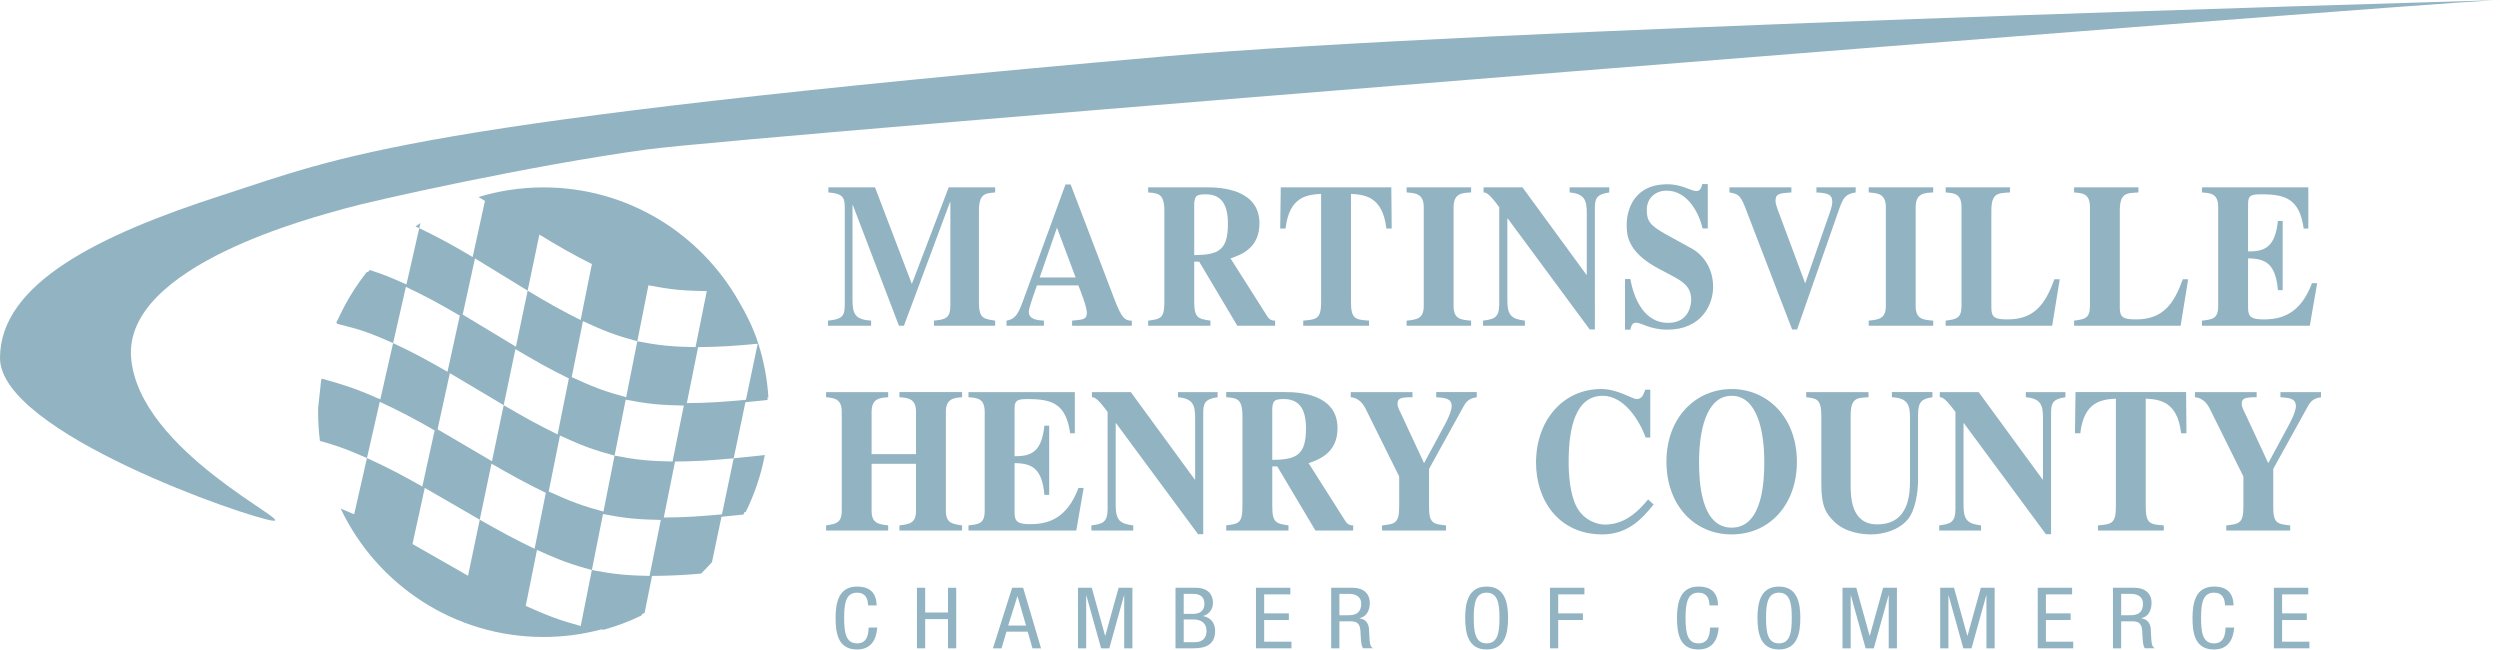 <?xml version="1.0" encoding="utf-8"?>
<!-- Generator: Adobe Illustrator 15.0.0, SVG Export Plug-In . SVG Version: 6.00 Build 0)  -->
<!DOCTYPE svg PUBLIC "-//W3C//DTD SVG 1.1//EN" "http://www.w3.org/Graphics/SVG/1.1/DTD/svg11.dtd">
<svg version="1.1" id="Layer_1" xmlns="http://www.w3.org/2000/svg" xmlns:xlink="http://www.w3.org/1999/xlink" x="0px" y="0px"
	 width="300px" height="77.94px" viewBox="0 0 300 77.94" enable-background="new 0 0 300 77.94" xml:space="preserve">
<g>
	<g>
		<path fill="#92B3C1" d="M91.001,41.241l-0.048-0.15c-0.562-1.733-1.366-3.351-2.278-4.895
			c-4.626-8.182-13.392-13.708-23.451-13.708c-2.715,0-5.334,0.406-7.806,1.154l0.779,0.464l-0.739,3.369l-0.739,3.37
			c-1.058-0.624-2.116-1.243-3.186-1.827c-1.064-0.58-2.144-1.118-3.222-1.637l-0.768,3.375l-0.768,3.374
			c-1.092-0.487-2.182-0.959-3.291-1.356c-0.373-0.133-0.748-0.255-1.125-0.372c-0.068,0.083-0.132,0.17-0.199,0.253
			c-0.039-0.012-0.078-0.027-0.118-0.039c-1.317,1.659-2.444,3.475-3.348,5.417l-0.351,0.712c0.045,0.012,0.094,0.025,0.139,0.037
			c-0.01,0.025-0.022,0.05-0.033,0.074c1.093,0.276,2.354,0.585,3.415,0.962c1.114,0.396,2.21,0.867,3.31,1.353l0.767-3.374
			l0.768-3.375c1.086,0.518,2.175,1.054,3.249,1.632c1.081,0.582,2.15,1.199,3.22,1.821l-0.739,3.37l-0.739,3.369
			c-1.08-0.62-2.16-1.234-3.25-1.814c-1.083-0.576-2.181-1.111-3.275-1.627l-0.768,3.375l-0.768,3.375
			c-1.106-0.485-2.209-0.954-3.328-1.35c-1.083-0.382-2.609-0.849-3.726-1.136c-0.011,0.069-0.017,0.14-0.027,0.209
			c-0.007-0.001-0.016-0.004-0.022-0.006l-0.354,3.282c-0.003,0.18-0.005,0.361-0.005,0.541c0,1.168,0.073,2.318,0.216,3.446
			c0.041,0.011,0.082,0.024,0.123,0.035c0.728,0.201,1.455,0.42,2.176,0.672c1.123,0.395,2.232,0.863,3.346,1.347l0.767-3.374
			l0.768-3.375c1.103,0.515,2.208,1.048,3.302,1.623c1.101,0.578,2.191,1.191,3.284,1.809l-0.739,3.368l-0.738,3.369
			c-1.103-0.616-2.204-1.227-3.315-1.803c-1.103-0.572-2.218-1.104-3.328-1.617l-0.768,3.375l-0.768,3.375
			c-0.539-0.232-1.078-0.458-1.617-0.677c4.326,9.106,13.596,15.402,24.336,15.402c2.402,0,4.729-0.319,6.945-0.909
			c0.094,0.012,0.188,0.029,0.282,0.041c1.576-0.437,3.095-1.013,4.542-1.714l0.027-0.138c0.113-0.055,0.223-0.115,0.335-0.171
			l0.217-1.076l0.676-3.359c1.154-0.01,2.311-0.037,3.464-0.102c0.747-0.043,1.494-0.103,2.24-0.166
			c0.06-0.005,0.12-0.008,0.18-0.013c0.453-0.444,0.89-0.903,1.311-1.376l0.048-0.23l0.386-1.848l0.703-3.363
			c0.875-0.086,1.75-0.176,2.625-0.267c0.052-0.101,0.104-0.201,0.154-0.302c0.045-0.005,0.09-0.009,0.135-0.014
			c1.05-2.131,1.828-4.42,2.289-6.822l-0.119,0.012l-0.091,0.01c-1.175,0.125-2.351,0.248-3.526,0.364l-0.703,3.363l-0.703,3.363
			c-1.165,0.105-2.329,0.208-3.495,0.276c-1.163,0.067-2.327,0.095-3.489,0.106l0.676-3.359l0.676-3.358
			c1.169-0.013,2.341-0.041,3.513-0.11c1.175-0.07,2.35-0.173,3.525-0.281l0.703-3.363l0.703-3.363
			c0.889-0.088,1.778-0.182,2.667-0.276c-0.005-0.095-0.016-0.188-0.022-0.283c0.039-0.003,0.077-0.007,0.115-0.012
			C92.069,45.46,91.654,43.297,91.001,41.241z M81.279,34.765c1.169,0.114,2.35,0.15,3.535,0.172l-0.675,3.359l-0.675,3.359
			c-1.179-0.023-2.355-0.06-3.521-0.173c-1.165-0.113-2.318-0.31-3.467-0.533l-0.667,3.358l-0.667,3.359
			c-1.102-0.297-2.205-0.623-3.29-1.028c-1.092-0.408-2.168-0.889-3.247-1.385l0.675-3.358l0.675-3.358
			c1.073,0.497,2.144,0.978,3.234,1.386c1.083,0.405,2.184,0.729,3.288,1.026l0.667-3.359l0.667-3.359
			C78.958,34.455,80.112,34.652,81.279,34.765z M56.996,31.01c1.057,0.638,2.11,1.282,3.164,1.932
			c1.053,0.649,2.105,1.295,3.158,1.935l0.703-3.363l0.703-3.363c1.043,0.632,2.084,1.26,3.137,1.855
			c1.046,0.591,2.106,1.144,3.166,1.679l-0.676,3.359l-0.676,3.359c-1.066-0.533-2.135-1.085-3.189-1.675
			c-1.062-0.594-2.114-1.22-3.167-1.85l-0.703,3.363l-0.703,3.363c-1.064-0.638-2.127-1.283-3.192-1.929
			c-1.064-0.647-2.13-1.289-3.198-1.925l0.737-3.369L56.996,31.01z M53.983,44.779c1.08,0.634,2.156,1.273,3.233,1.919
			c1.077,0.644,2.151,1.287,3.227,1.923l0.703-3.363l0.703-3.363c1.064,0.628,2.126,1.252,3.199,1.845
			c1.064,0.588,2.141,1.139,3.214,1.672l-0.676,3.358l-0.676,3.359c-1.081-0.532-2.166-1.082-3.239-1.668
			c-1.082-0.591-2.154-1.214-3.229-1.84l-0.703,3.363l-0.703,3.364c-1.087-0.635-2.173-1.275-3.261-1.918
			c-1.088-0.643-2.177-1.281-3.268-1.913l0.737-3.369L53.983,44.779z M52.834,67.186c-1.112-0.639-2.224-1.273-3.337-1.901
			l0.737-3.369l0.737-3.37c1.103,0.63,2.203,1.266,3.304,1.907c1.1,0.641,2.198,1.279,3.296,1.911l0.703-3.363l0.703-3.363
			c1.086,0.625,2.169,1.245,3.261,1.835c1.083,0.584,2.175,1.133,3.264,1.664l-0.676,3.358l-0.676,3.359
			c-1.096-0.53-2.196-1.078-3.288-1.662c-1.101-0.588-2.194-1.207-3.291-1.83l-0.704,3.364l-0.703,3.363
			C55.054,68.461,53.946,67.825,52.834,67.186z M77.946,69.11c-1.155-0.026-2.312-0.066-3.464-0.179
			c-1.157-0.113-2.308-0.307-3.461-0.527l-0.667,3.359l-0.667,3.358c-1.098-0.3-2.202-0.629-3.296-1.033
			c-1.106-0.409-2.202-0.887-3.304-1.379l0.675-3.359l0.675-3.359c1.097,0.494,2.188,0.973,3.291,1.381
			c1.092,0.404,2.195,0.732,3.295,1.032l0.667-3.359l0.667-3.359c1.152,0.221,2.304,0.416,3.462,0.529
			c1.155,0.113,2.317,0.151,3.479,0.177l-0.675,3.358L77.946,69.11z M80.705,55.382c-1.167-0.025-2.334-0.063-3.493-0.176
			c-1.161-0.114-2.313-0.309-3.464-0.531l-0.667,3.359l-0.667,3.359c-1.1-0.299-2.204-0.626-3.293-1.031
			c-1.1-0.408-2.186-0.888-3.276-1.382l0.675-3.359l0.675-3.358c1.085,0.496,2.166,0.976,3.262,1.384
			c1.087,0.405,2.19,0.73,3.292,1.029l0.667-3.358l0.667-3.359c1.15,0.223,2.303,0.418,3.465,0.532s2.334,0.151,3.507,0.175
			l-0.675,3.359L80.705,55.382z M90.217,44.612l-0.703,3.363c-1.186,0.108-2.371,0.215-3.556,0.286
			c-1.181,0.071-2.362,0.099-3.538,0.113l0.676-3.359l0.676-3.359c1.184-0.014,2.372-0.044,3.562-0.116
			c1.184-0.072,2.368-0.178,3.553-0.288c0.011-0.001,0.022-0.002,0.034-0.003l-0.013,0.064L90.217,44.612z"/>
		<path fill="#92B3C1" d="M50.45,26.774c-0.201,0.131-0.4,0.266-0.598,0.402l0.122,0.054l0.338,0.151l0.102-0.447L50.45,26.774z"/>
		<path fill="#92B3C1" d="M15.735,42.963c-0.946-11.179,22.357-16.996,25.652-17.942c3.294-0.946,22.357-5.187,36.2-7.079
			C89.922,16.256,285.442,0.769,299.284,0.028c-9.988,0.323-122.063,3.442-159.531,6.736c-91.288,8.025-98.508,11.95-113.156,16.681
			C11.95,28.175,0,33.992,0,42.963c0,8.972,29.893,19.204,32.731,19.519C35.569,62.798,16.681,54.143,15.735,42.963z"/>
	</g>
	<path fill="#92B3C1" d="M299.972,0c-0.116,0-0.348,0.01-0.688,0.028C299.847,0.009,300.088,0,299.972,0z"/>
	<g>
		<path fill="#92B3C1" d="M107.932,47.667c0.973,0.073,1.99,0.123,1.99,1.744v5.086h-5.329v-5.086c0-1.621,1.018-1.671,1.99-1.744
			v-0.615h-7.452v0.615c0.929,0.098,1.879,0.147,1.879,1.744v11.892c0,1.449-0.708,1.572-1.879,1.744v0.615h7.452v-0.615
			c-1.172-0.147-1.99-0.246-1.99-1.744v-5.651h5.329v5.651c0,1.499-0.818,1.597-1.99,1.744v0.615h7.519v-0.615
			c-1.172-0.172-1.946-0.27-1.946-1.744V49.411c0-1.597,0.995-1.671,1.946-1.744v-0.615h-7.519V47.667z"/>
		<path fill="#92B3C1" d="M129.418,58.551c-1.393,3.71-3.649,4.349-5.816,4.349c-1.437,0-1.857-0.295-1.857-1.376v-5.946
			c2.189,0,3.317,0.738,3.583,3.809h0.575v-8.304h-0.575c-0.332,3.046-1.459,3.685-3.583,3.66v-5.7c0-1.057,0.398-1.155,1.614-1.155
			c2.985,0,4.556,0.615,5.064,4.104h0.553v-4.939h-12.759v0.615c1.017,0.073,1.946,0.123,1.946,1.744v11.892
			c0,1.523-0.686,1.597-1.946,1.744v0.615h12.936l0.885-5.111H129.418z"/>
		<path fill="#92B3C1" d="M141.358,47.667c1.792,0.147,2.057,0.958,2.057,2.432v7.445h-0.044l-7.673-10.492h-4.666v0.615
			c0.287,0,0.641,0.073,1.879,1.769v11.646c0,1.622-0.619,1.793-1.946,1.965v0.615h5.02v-0.615
			c-1.636-0.196-2.101-0.663-2.101-2.432v-9.828h0.044l9.84,13.317h0.619V49.632c0-1.18,0.133-1.745,1.725-1.965v-0.615h-4.754
			V47.667z"/>
		<path fill="#92B3C1" d="M162.381,63.047c-0.266,0-0.598-0.024-0.906-0.467l-4.445-7.002c1.194-0.417,3.471-1.179,3.471-4.201
			c0-4.128-4.687-4.325-6.234-4.325h-7.121v0.615c1.26,0.098,1.945,0.147,1.945,2.26v10.86c0,1.99-0.442,2.064-1.945,2.26v0.615
			h7.474v-0.615c-1.46-0.221-1.947-0.295-1.947-2.26v-4.815h0.598l4.578,7.69h4.533V63.047z M152.672,55.185v-6.266
			c0.111-0.761,0.156-1.032,1.373-1.032c1.769,0,2.675,1.057,2.675,3.539C156.72,54.619,155.57,55.16,152.672,55.185z"/>
		<path fill="#92B3C1" d="M175.707,48.625c0.442-0.787,1.084-0.885,1.504-0.958v-0.615h-4.865v0.615
			c1.04,0.073,1.857,0.123,1.857,1.082c0,0.663-0.707,2.014-0.862,2.284l-2.454,4.545l-2.654-5.7
			c-0.176-0.393-0.529-1.007-0.529-1.375c0-0.688,0.264-0.835,1.79-0.835v-0.615h-7.407v0.615c1.127,0.073,1.658,1.13,1.77,1.351
			l4.046,8.158v3.612c0,2.04-0.531,2.088-2.056,2.26v0.615h7.673v-0.615c-1.548-0.172-2.035-0.221-2.035-2.26v-4.521L175.707,48.625
			z"/>
		<path fill="#92B3C1" d="M192.549,62.949c-0.686,0-2.432-0.369-3.36-2.138c-0.818-1.572-0.951-3.931-0.951-5.405
			c0-4.152,0.862-7.911,4.091-7.911c2.521,0,4.379,2.875,5.152,5.012h0.553v-5.749h-0.598c-0.221,0.614-0.419,1.129-1.016,1.129
			c-0.576,0-2.277-1.204-4.268-1.204c-4.645,0-7.828,3.833-7.828,8.821c0,4.595,2.785,8.624,7.938,8.624
			c2.83,0,4.557-1.548,6.17-3.587l-0.662-0.614C195.933,62.212,194.275,62.949,192.549,62.949z"/>
		<path fill="#92B3C1" d="M215.627,55.406c0-5.356-3.559-8.722-7.828-8.722c-4.267,0-7.826,3.366-7.826,8.722
			c0,5.16,3.294,8.723,7.826,8.723C212.334,64.128,215.627,60.566,215.627,55.406z M207.799,63.318
			c-3.779,0-3.912-5.774-3.912-7.912c0-3.587,0.817-7.911,3.912-7.911c3.098,0,3.916,4.324,3.916,7.911
			C211.715,57.544,211.581,63.318,207.799,63.318z"/>
		<path fill="#92B3C1" d="M227.03,47.667c1.901,0.098,2.167,0.934,2.167,2.432v7.494c0,1.572-0.044,5.332-3.937,5.332
			c-3.183,0-3.183-3.391-3.183-4.792v-8.206c0-2.162,0.685-2.187,2.144-2.26v-0.615h-7.474v0.615
			c1.238,0.147,1.813,0.196,1.813,2.26v8.206c0,2.654,0.575,3.514,1.526,4.447c1.436,1.4,3.514,1.548,4.488,1.548
			c1.326,0,3.25-0.467,4.355-1.794c0.93-1.106,1.238-3.292,1.238-4.742v-7.838c0-1.622,0.51-1.892,1.725-2.088v-0.615h-4.864V47.667
			z"/>
		<path fill="#92B3C1" d="M237.725,63.047c-1.636-0.196-2.101-0.663-2.101-2.432v-9.828h0.045l9.841,13.317h0.618V49.632
			c0-1.18,0.133-1.745,1.725-1.965v-0.615h-4.754v0.615c1.792,0.147,2.058,0.958,2.058,2.432v7.445h-0.045l-7.673-10.492h-4.666
			v0.615c0.287,0,0.641,0.073,1.88,1.769v11.646c0,1.622-0.62,1.793-1.947,1.965v0.615h5.02V63.047z"/>
		<path fill="#92B3C1" d="M249.062,47.052l-0.065,4.939h0.641c0.442-3.931,2.721-4.054,4.268-4.152v12.948
			c0,2.064-0.53,2.113-2.145,2.26v0.615h7.894v-0.615c-1.636-0.123-2.166-0.172-2.166-2.26V47.838
			c1.525,0.099,3.803,0.221,4.245,4.152h0.642l-0.045-4.939H249.062z"/>
		<path fill="#92B3C1" d="M273.651,47.052v0.615c1.039,0.073,1.857,0.123,1.857,1.082c0,0.663-0.708,2.014-0.863,2.284l-2.454,4.545
			l-2.653-5.7c-0.178-0.393-0.531-1.007-0.531-1.375c0-0.688,0.266-0.835,1.791-0.835v-0.615h-7.407v0.615
			c1.128,0.073,1.658,1.13,1.769,1.351l4.047,8.158v3.612c0,2.04-0.531,2.088-2.057,2.26v0.615h7.674v-0.615
			c-1.548-0.172-2.035-0.221-2.035-2.26v-4.521l4.224-7.641c0.442-0.787,1.083-0.885,1.504-0.958v-0.615H273.651z"/>
		<path fill="#92B3C1" d="M104.535,38.477c-1.835-0.123-2.233-0.713-2.233-2.433V24.619h0.044l5.528,14.472h0.597L114,24.25h0.044
			v12.383c0,1.622-0.641,1.696-1.968,1.843v0.614h7.341v-0.614c-1.459-0.222-1.946-0.295-1.946-2.261v-10.86
			c0-2.113,0.708-2.162,1.946-2.261v-0.614h-5.572l-4.423,11.597L105,22.481h-5.595v0.614c1.57,0.123,1.968,0.467,1.968,1.745
			v11.671c0,1.425-0.287,1.793-2.012,1.966v0.614h5.174V38.477z"/>
		<path fill="#92B3C1" d="M125.27,38.477c-0.752-0.049-1.813-0.123-1.813-1.057c0-0.394,0.354-1.401,0.973-3.169h4.975
			c0.31,0.786,1.017,2.604,1.017,3.268c0,0.811-0.398,0.835-1.769,0.958v0.614h7.165v-0.614c-1.062,0.049-1.416-0.787-2.411-3.416
			l-4.931-12.924h-0.619l-4.909,13.464c-0.664,1.843-0.973,2.678-2.167,2.875v0.614h4.489V38.477z M126.839,27.321l2.233,5.971
			h-4.312L126.839,27.321z"/>
		<path fill="#92B3C1" d="M145.252,38.477c-1.459-0.222-1.946-0.295-1.946-2.261V31.4h0.597l4.578,7.691h4.533v-0.614
			c-0.266,0-0.598-0.025-0.907-0.467l-4.444-7.002c1.194-0.417,3.473-1.179,3.473-4.201c0-4.128-4.689-4.325-6.237-4.325h-7.12
			v0.614c1.261,0.099,1.946,0.147,1.946,2.261v10.86c0,1.99-0.442,2.063-1.946,2.261v0.614h7.474V38.477z M143.306,24.349
			c0.11-0.762,0.155-1.032,1.371-1.032c1.769,0,2.675,1.056,2.675,3.538c0,3.194-1.149,3.735-4.046,3.759V24.349z"/>
		<path fill="#92B3C1" d="M158.533,23.268v12.948c0,2.063-0.529,2.113-2.144,2.261v0.614h7.894v-0.614
			c-1.636-0.123-2.166-0.172-2.166-2.261V23.268c1.525,0.098,3.803,0.221,4.244,4.152h0.643l-0.045-4.939h-13.268l-0.066,4.939
			h0.642C154.709,23.489,156.986,23.366,158.533,23.268z"/>
		<path fill="#92B3C1" d="M176.533,38.477c-1.216-0.099-2.102-0.172-2.102-1.745V24.84c0-1.67,1.062-1.695,2.102-1.745v-0.614
			h-7.738v0.614c1.016,0.074,2.055,0.123,2.055,1.745v11.892c0,1.523-0.861,1.622-2.055,1.745v0.614h7.738V38.477z"/>
		<path fill="#92B3C1" d="M180.883,36.044v-9.828h0.044l9.839,13.317h0.62V25.061c0-1.179,0.133-1.744,1.725-1.966v-0.614h-4.754
			v0.614c1.79,0.147,2.056,0.958,2.056,2.433v7.445h-0.043l-7.674-10.492h-4.666v0.614c0.287,0,0.642,0.074,1.879,1.769v11.646
			c0,1.622-0.617,1.793-1.945,1.966v0.614h5.02v-0.614C181.347,38.279,180.883,37.813,180.883,36.044z"/>
		<path fill="#92B3C1" d="M196.311,38.722c0.685,0,1.68,0.836,3.779,0.836c4.069,0,5.484-2.974,5.484-5.135
			c0-2.678-1.681-4.103-2.432-4.521l-3.25-1.794c-1.857-1.032-2.279-1.572-2.279-2.899c0-1.597,1.217-2.334,2.367-2.334
			c2.609,0,3.936,2.825,4.334,4.545h0.619v-5.332h-0.664c-0.11,0.467-0.221,0.835-0.729,0.835c-0.643,0-1.682-0.811-3.451-0.811
			c-4.201,0-4.887,3.341-4.887,4.84c0,1.13,0,3.243,3.782,5.258l1.481,0.786c1.438,0.762,2.477,1.352,2.477,2.998
			c0,0.319-0.11,2.752-2.765,2.752c-2.808,0-4.091-2.776-4.533-5.258h-0.641v6.069h0.641
			C195.734,39.164,195.846,38.722,196.311,38.722z"/>
		<path fill="#92B3C1" d="M209.393,24.815l5.66,14.717h0.598l5.041-14.422c0.487-1.376,0.773-1.843,1.99-2.015v-0.614h-4.71v0.614
			c1.261,0.074,1.902,0.172,1.902,1.13c0,0.492-0.243,1.13-0.442,1.695l-2.809,8.083l-2.896-7.764
			c-0.221-0.614-0.664-1.646-0.664-2.113c0-0.934,0.509-0.934,1.902-1.032v-0.614h-7.43v0.614
			C208.486,23.268,208.817,23.341,209.393,24.815z"/>
		<path fill="#92B3C1" d="M224.244,23.095c1.018,0.074,2.057,0.123,2.057,1.745v11.892c0,1.523-0.862,1.622-2.057,1.745v0.614h7.74
			v-0.614c-1.217-0.099-2.102-0.172-2.102-1.745V24.84c0-1.67,1.062-1.695,2.102-1.745v-0.614h-7.74V23.095z"/>
		<path fill="#92B3C1" d="M247.169,33.513h-0.643c-1.017,2.776-2.256,4.816-5.595,4.816c-1.48,0-1.968-0.197-1.968-1.376V25.356
			c0-2.162,0.686-2.187,2.234-2.261v-0.614h-7.718v0.614c0.994,0.074,1.901,0.123,1.901,1.745v11.892
			c0,1.499-0.664,1.572-1.901,1.745v0.614h12.78L247.169,33.513z"/>
		<path fill="#92B3C1" d="M256.344,38.329c-1.481,0-1.968-0.197-1.968-1.376V25.356c0-2.162,0.686-2.187,2.233-2.261v-0.614h-7.718
			v0.614c0.996,0.074,1.902,0.123,1.902,1.745v11.892c0,1.499-0.663,1.572-1.902,1.745v0.614h12.782l0.906-5.578h-0.642
			C260.922,36.29,259.684,38.329,256.344,38.329z"/>
		<path fill="#92B3C1" d="M278.059,33.98h-0.619c-1.394,3.71-3.649,4.349-5.815,4.349c-1.438,0-1.857-0.295-1.857-1.376v-5.946
			c2.188,0,3.316,0.737,3.582,3.809h0.574v-8.305h-0.574c-0.332,3.047-1.46,3.686-3.582,3.661v-5.701
			c0-1.056,0.397-1.154,1.614-1.154c2.984,0,4.555,0.614,5.062,4.103h0.554v-4.939h-12.76v0.614
			c1.018,0.074,1.946,0.123,1.946,1.745v11.892c0,1.523-0.686,1.597-1.946,1.745v0.614h12.937L278.059,33.98z"/>
		<path fill="#92B3C1" d="M102.841,77.205c-1.365,0-1.543-1.363-1.543-3.042c0-1.679,0.179-3.042,1.543-3.042
			c1.018,0,1.308,0.702,1.331,1.526h1.029c-0.044-1.424-0.727-2.258-2.359-2.258c-2.203,0-2.572,1.943-2.572,3.775
			c0,1.831,0.302,3.774,2.572,3.774c1.745,0,2.337-1.262,2.427-2.635h-1.029C104.206,76.188,104.038,77.205,102.841,77.205z"/>
		<polygon fill="#92B3C1" points="113.76,73.501 111.021,73.501 111.021,70.531 110.036,70.531 110.036,77.796 111.021,77.796 
			111.021,74.296 113.76,74.296 113.76,77.796 114.745,77.796 114.745,70.531 113.76,70.531 		"/>
		<path fill="#92B3C1" d="M121.458,70.531l-2.304,7.265h1.029l0.592-1.995h2.55l0.57,1.995h1.029l-2.147-7.265H121.458z
			 M120.978,75.068l1.107-3.51h0.022l1.018,3.51H120.978z"/>
		<polygon fill="#92B3C1" points="132.635,76.29 132.612,76.29 131.013,70.531 129.358,70.531 129.358,77.796 130.342,77.796 
			130.342,71.446 130.364,71.446 132.131,77.796 133.116,77.796 134.882,71.446 134.905,71.446 134.905,77.796 135.889,77.796 
			135.889,70.531 134.234,70.531 		"/>
		<path fill="#92B3C1" d="M144.394,73.929v-0.02c0.727-0.194,1.163-0.855,1.163-1.516c0-1.415-1.006-1.862-2.046-1.862h-2.449v7.265
			h2.17c1.667,0,2.583-0.601,2.583-2.076C145.813,74.825,145.377,74.143,144.394,73.929z M142.045,71.263h1.107
			c0.962,0,1.375,0.438,1.375,1.19c0,1.12-0.939,1.211-1.353,1.211h-1.129V71.263z M143.387,77.063h-1.342v-2.727h1.174
			c0.861,0,1.565,0.387,1.565,1.384C144.785,76.422,144.427,77.063,143.387,77.063z"/>
		<polygon fill="#92B3C1" points="151.7,74.397 154.664,74.397 154.664,73.604 151.7,73.604 151.7,71.325 154.843,71.325 
			154.843,70.531 150.716,70.531 150.716,77.796 154.977,77.796 154.977,77.002 151.7,77.002 		"/>
		<path fill="#92B3C1" d="M164.341,76.656l-0.067-1.241c-0.045-0.621-0.436-1.14-1.129-1.211v-0.021
			c0.928-0.203,1.229-1.038,1.229-1.831c0-1.15-0.793-1.821-2.046-1.821h-2.584v7.265h0.984V74.56h1.332
			c0.502,0,1.107,0.061,1.186,1.058l0.066,1.129c0.022,0.356,0.101,0.896,0.269,1.048h1.186
			C164.531,77.664,164.385,77.46,164.341,76.656z M161.702,73.828h-0.974v-2.564h1.175c0.917,0,1.442,0.448,1.442,1.16
			C163.346,73.828,162.283,73.828,161.702,73.828z"/>
		<path fill="#92B3C1" d="M178.395,70.389c-2.204,0-2.572,1.943-2.572,3.775c0,1.831,0.368,3.774,2.572,3.774
			c2.202,0,2.572-1.943,2.572-3.774C180.967,72.332,180.597,70.389,178.395,70.389z M178.395,77.205
			c-1.365,0-1.544-1.363-1.544-3.042c0-1.679,0.179-3.042,1.544-3.042c1.364,0,1.543,1.363,1.543,3.042
			C179.938,75.842,179.759,77.205,178.395,77.205z"/>
		<polygon fill="#92B3C1" points="186.002,77.796 186.986,77.796 186.986,74.397 189.951,74.397 189.951,73.604 186.986,73.604 
			186.986,71.325 190.129,71.325 190.129,70.531 186.002,70.531 		"/>
		<path fill="#92B3C1" d="M203.812,77.205c-1.364,0-1.543-1.363-1.543-3.042c0-1.679,0.179-3.042,1.543-3.042
			c1.019,0,1.309,0.702,1.331,1.526h1.029c-0.044-1.424-0.726-2.258-2.36-2.258c-2.202,0-2.57,1.943-2.57,3.775
			c0,1.831,0.301,3.774,2.57,3.774c1.746,0,2.338-1.262,2.428-2.635h-1.029C205.178,76.188,205.01,77.205,203.812,77.205z"/>
		<path fill="#92B3C1" d="M213.469,70.389c-2.204,0-2.572,1.943-2.572,3.775c0,1.831,0.368,3.774,2.572,3.774
			c2.202,0,2.572-1.943,2.572-3.774C216.041,72.332,215.671,70.389,213.469,70.389z M213.469,77.205
			c-1.365,0-1.543-1.363-1.543-3.042c0-1.679,0.178-3.042,1.543-3.042c1.364,0,1.543,1.363,1.543,3.042
			C215.012,75.842,214.833,77.205,213.469,77.205z"/>
		<polygon fill="#92B3C1" points="224.377,76.29 224.354,76.29 222.754,70.531 221.1,70.531 221.1,77.796 222.084,77.796 
			222.084,71.446 222.105,71.446 223.873,77.796 224.857,77.796 226.624,71.446 226.646,71.446 226.646,77.796 227.631,77.796 
			227.631,70.531 225.977,70.531 		"/>
		<polygon fill="#92B3C1" points="236.103,76.29 236.079,76.29 234.479,70.531 232.824,70.531 232.824,77.796 233.81,77.796 
			233.81,71.446 233.831,71.446 235.599,77.796 236.583,77.796 238.35,71.446 238.372,71.446 238.372,77.796 239.356,77.796 
			239.356,70.531 237.701,70.531 		"/>
		<polygon fill="#92B3C1" points="245.511,74.397 248.475,74.397 248.475,73.604 245.511,73.604 245.511,71.325 248.654,71.325 
			248.654,70.531 244.527,70.531 244.527,77.796 248.789,77.796 248.789,77.002 245.511,77.002 		"/>
		<path fill="#92B3C1" d="M258.152,76.656l-0.066-1.241c-0.045-0.621-0.437-1.14-1.129-1.211v-0.021
			c0.928-0.203,1.229-1.038,1.229-1.831c0-1.15-0.794-1.821-2.047-1.821h-2.583v7.265h0.984V74.56h1.331
			c0.503,0,1.107,0.061,1.186,1.058l0.067,1.129c0.022,0.356,0.101,0.896,0.268,1.048h1.186
			C258.344,77.664,258.197,77.46,258.152,76.656z M255.515,73.828h-0.974v-2.564h1.175c0.916,0,1.442,0.448,1.442,1.16
			C257.158,73.828,256.096,73.828,255.515,73.828z"/>
		<path fill="#92B3C1" d="M265.672,77.205c-1.364,0-1.544-1.363-1.544-3.042c0-1.679,0.18-3.042,1.544-3.042
			c1.018,0,1.309,0.702,1.331,1.526h1.029c-0.045-1.424-0.727-2.258-2.36-2.258c-2.203,0-2.571,1.943-2.571,3.775
			c0,1.831,0.302,3.774,2.571,3.774c1.745,0,2.338-1.262,2.427-2.635h-1.029C267.036,76.188,266.868,77.205,265.672,77.205z"/>
		<polygon fill="#92B3C1" points="273.852,74.397 276.814,74.397 276.814,73.604 273.852,73.604 273.852,71.325 276.993,71.325 
			276.993,70.531 272.866,70.531 272.866,77.796 277.128,77.796 277.128,77.002 273.852,77.002 		"/>
	</g>
</g>
</svg>
